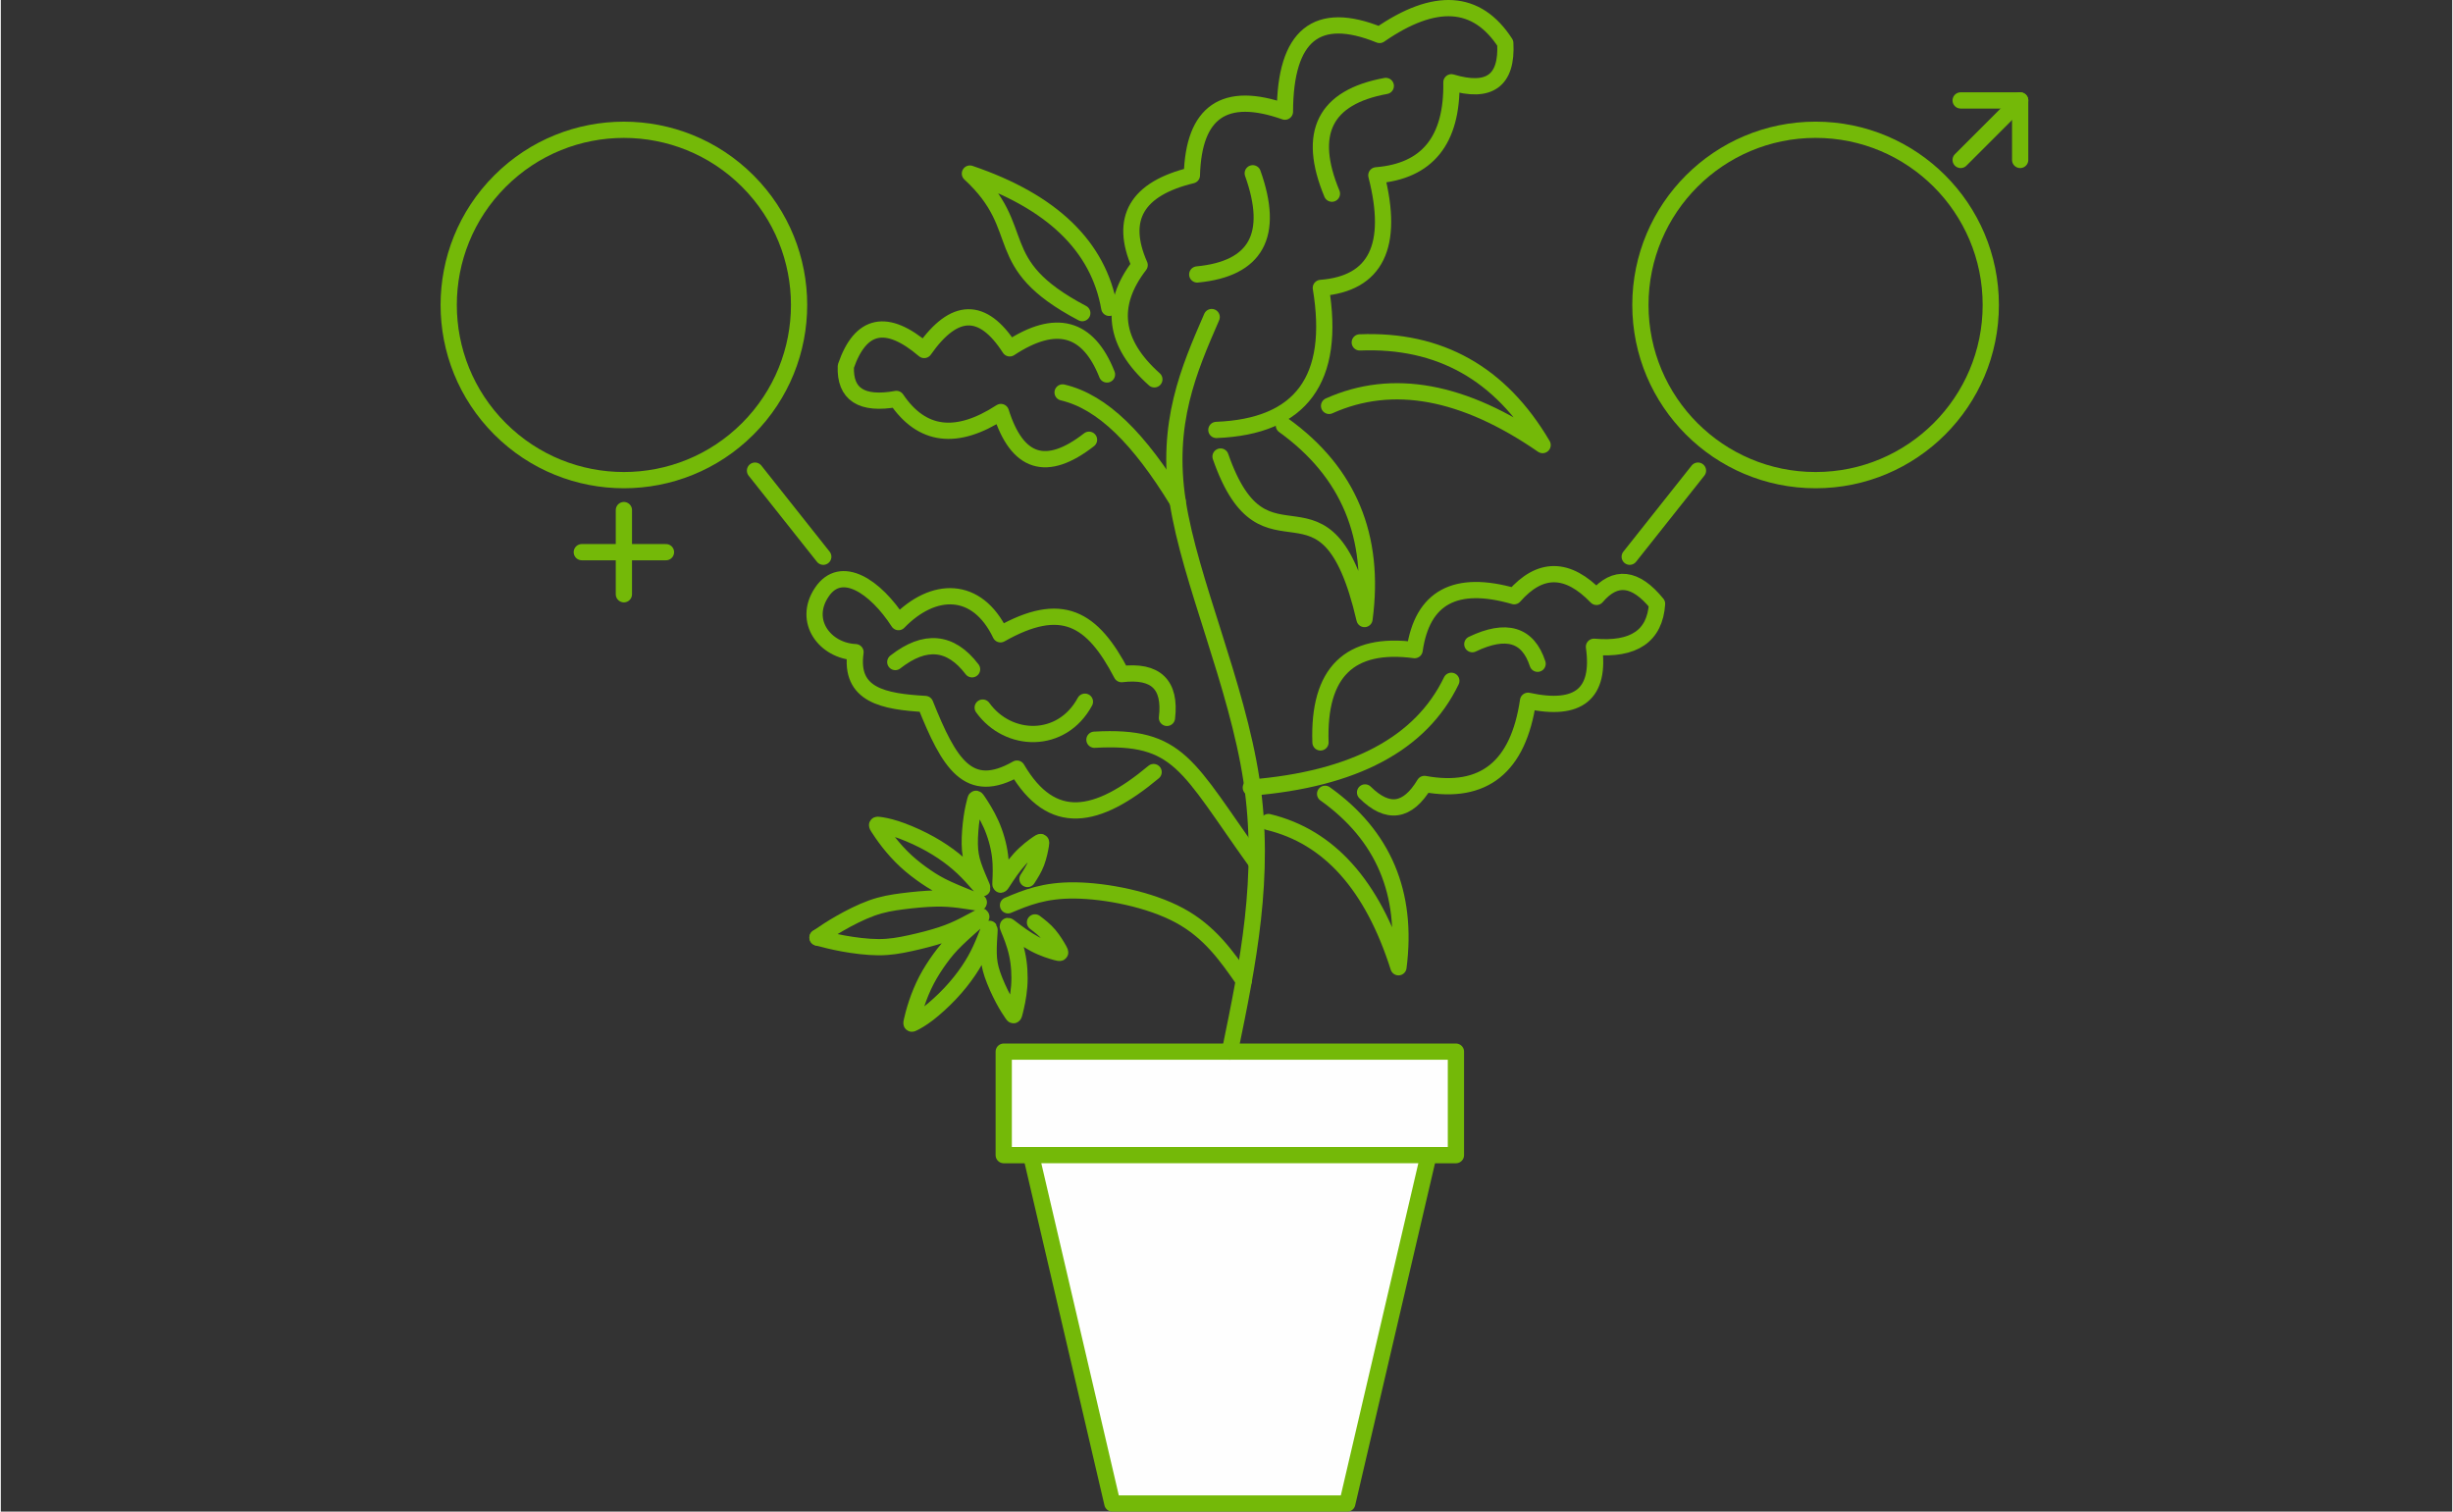<?xml version="1.0" encoding="UTF-8"?>
<!DOCTYPE svg PUBLIC "-//W3C//DTD SVG 1.1//EN" "http://www.w3.org/Graphics/SVG/1.1/DTD/svg11.dtd">
<!-- Creator: CorelDRAW X6 -->
<svg xmlns="http://www.w3.org/2000/svg" xml:space="preserve" width="357px" height="220px" version="1.1" style="shape-rendering:geometricPrecision; text-rendering:geometricPrecision; image-rendering:optimizeQuality; fill-rule:evenodd; clip-rule:evenodd"
viewBox="0 0 156522 96520"
 xmlns:xlink="http://www.w3.org/1999/xlink">
 <rect x="0" y="0" width="156522" height="96520" fill="#333333" stroke="none"/>
 <defs>
  <style type="text/css">
   <![CDATA[
    .str0 {stroke:#74B908;stroke-width:1036.98;stroke-linecap:round;stroke-linejoin:round}
    .fil0 {fill:none}
    .fil1 {fill:#FEFEFE}
   ]]>
  </style>
 </defs>
 <g id="Слой_x0020_1">
  <rect class="fil0" y="518" width="156522" height="95484"/>
  <rect class="fil1 str0" x="64037" y="67149" width="28873" height="6609"/>
  <polygon class="fil1 str0" points="91163,73757 65783,73757 70973,96001 85972,96001 "/>
  <g id="_923774928">
   <line class="fil0 str0" x1="128937" y1="6413" x2="125137" y2= "10213" />
   <polyline class="fil0 str0" points="125137,6413 128937,6413 128937,10213 "/>
   <circle class="fil0 str0" cx="115875" cy="19472" r="11186"/>
  </g>
  <g id="_923776208">
   <g>
    <line class="fil0 str0" x1="39784" y1="37944" x2="39784" y2= "32570" />
    <line class="fil0 str0" x1="37097" y1="35257" x2="42471" y2= "35257" />
   </g>
   <path class="fil0 str0" d="M47693 11563c4369,4368 4369,11451 0,15819 -4367,4368 -11450,4368 -15818,0 -4369,-4368 -4369,-11451 0,-15819 4368,-4368 11451,-4368 15818,0z"/>
  </g>
  <g id="_923776400">
   <path class="fil0 str0" d="M78474 67149c1155,-5607 2310,-11214 1381,-17340 -928,-6125 -3940,-12769 -4710,-17782 -771,-5014 700,-8399 2170,-11783"/>
   <path class="fil0 str0" d="M67796 25058c2557,600 4899,2961 7348,6969"/>
   <path class="fil0 str0" d="M92617 43471c-1934,4012 -6202,6285 -12803,6821"/>
   <g>
    <path class="fil0 str0" d="M66033 58897c310,237 620,474 898,800 277,325 522,740 640,954 118,214 108,227 -170,154 -279,-74 -826,-235 -1392,-534 -565,-300 -1149,-739 -1448,-969 -300,-230 -315,-251 -197,34 118,285 370,876 519,1545 149,667 195,1413 143,2095 -51,682 -200,1301 -276,1604 -76,304 -77,292 -182,135 -105,-156 -313,-459 -556,-915 -244,-456 -523,-1066 -694,-1567 -170,-502 -233,-894 -243,-1367 -11,-473 31,-1026 49,-1316 18,-291 13,-320 -77,-99 -90,219 -266,689 -478,1149 -212,461 -462,913 -783,1386 -320,474 -712,968 -1170,1454 -459,486 -986,962 -1409,1287 -424,325 -746,499 -911,584 -164,85 -171,80 -124,-130 47,-210 148,-624 305,-1096 157,-473 369,-1001 631,-1503 262,-502 574,-977 872,-1387 299,-410 585,-756 1027,-1188 441,-432 1037,-950 1344,-1225 307,-276 326,-309 139,-214 -186,94 -578,316 -994,527 -417,211 -860,412 -1447,605 -587,194 -1319,379 -1992,526 -674,147 -1288,256 -2017,254 -729,-2 -1571,-114 -2238,-235 -668,-121 -1162,-251 -1655,-380"/>
    <path class="fil0 str0" d="M65552 56126c212,-327 423,-654 575,-1054 151,-399 242,-872 281,-1113 39,-240 25,-250 -212,-87 -238,162 -699,496 -1130,968 -432,472 -833,1081 -1038,1398 -204,317 -212,342 -197,34 15,-308 53,-949 -32,-1628 -85,-680 -293,-1397 -572,-2022 -279,-625 -628,-1158 -802,-1419 -174,-260 -172,-249 -217,-66 -46,183 -140,537 -215,1048 -75,512 -133,1180 -124,1709 9,529 82,920 232,1369 150,448 375,955 490,1223 116,267 120,296 -38,119 -160,-177 -483,-560 -839,-923 -355,-363 -743,-705 -1205,-1044 -461,-338 -997,-673 -1593,-976 -596,-304 -1252,-576 -1761,-740 -509,-164 -871,-221 -1054,-245 -184,-25 -189,-18 -74,164 116,181 351,538 658,930 306,392 685,819 1101,1204 417,385 870,727 1290,1014 420,286 806,517 1367,775 561,259 1298,547 1680,704 382,156 411,181 203,155 -207,-27 -651,-104 -1115,-164 -464,-59 -948,-100 -1567,-86 -618,16 -1369,85 -2053,173 -684,87 -1300,190 -1985,436 -686,246 -1441,634 -2029,971 -588,337 -1009,625 -1430,912"/>
   </g>
   <path class="fil0 str0" d="M84262 47405c-154,-4478 1850,-6442 6011,-5894 487,-3373 2605,-4521 6356,-3441 1660,-1891 3412,-1876 5258,43 1197,-1409 2485,-1261 3866,442 -138,2053 -1481,2967 -4029,2742 424,3002 -979,4152 -4208,3449 -623,4231 -2828,6001 -6615,5311 -1078,1796 -2342,1977 -3793,542"/>
   <path class="fil0 str0" d="M77615 27452c5417,-214 7640,-3235 6670,-9067 3520,-276 4701,-2673 3544,-7191 3258,-261 4856,-2241 4793,-5940 2422,728 3569,-105 3440,-2502 -1810,-2793 -4485,-2967 -8026,-520 -4012,-1627 -6027,5 -6044,4898 -3851,-1358 -5831,-3 -5941,4064 -3527,854 -4639,2765 -3335,5733 -1966,2551 -1653,4983 939,7295"/>
   <path class="fil0 str0" d="M70630 23910c-1204,-3046 -3274,-3602 -6209,-1667 -1722,-2675 -3543,-2640 -5464,104 -2394,-2040 -4062,-1693 -5002,1042 -72,1791 1005,2486 3230,2085 1617,2396 3841,2674 6671,834 1036,3298 2911,3888 5627,1771"/>
   <path class="fil0 str0" d="M86770 21863c5094,-204 8986,1981 11675,6555 -5046,-3482 -9591,-4315 -13634,-2501"/>
   <path class="fil0 str0" d="M81924 27166c4136,2981 5852,7101 5148,12360 -2450,-10543 -6295,-2068 -9191,-10375"/>
   <path class="fil0 str0" d="M70776 19658c-693,-3938 -3660,-6796 -8898,-8575 3900,3594 1086,5709 7175,8910"/>
   <path class="fil0 str0" d="M69829 47233c5447,-302 5878,1631 10315,7811"/>
   <path class="fil0 str0" d="M73607 49298c-3612,3016 -6494,3583 -8724,-220 -3110,1773 -4332,-321 -5857,-4127 -2637,-156 -4852,-541 -4452,-3309 -1940,-84 -3396,-1971 -2156,-3825 1241,-1854 3443,-351 4901,1906 2216,-2288 5012,-2351 6512,779 3910,-2213 5861,-1042 7731,2543 2185,-265 3151,666 2898,2794"/>
   <path class="fil0 str0" d="M64311 57805c1158,-486 2314,-972 4282,-949 1968,24 4746,557 6676,1602 1929,1045 3012,2601 4094,4157"/>
   <path class="fil0 str0" d="M57113 42272c1899,-1489 3534,-1334 4902,463"/>
   <path class="fil0 str0" d="M88432 5488c-3903,715 -5049,3008 -3440,6878"/>
   <path class="fil0 str0" d="M93956 41131c2171,-1038 3561,-620 4169,1251"/>
   <path class="fil0 str0" d="M79937 11064c1409,3945 228,6099 -3544,6461"/>
   <path class="fil0 str0" d="M69221 44805c-1475,2730 -4900,2642 -6527,376"/>
   <path class="fil0 str0" d="M84557 50687c3729,2656 5291,6347 4684,11074 -1667,-5247 -4436,-8338 -8304,-9272"/>
   <line class="fil0 str0" x1="48156" y1="30051" x2="52515" y2= "35548" />
   <line class="fil0 str0" x1="108365" y1="30051" x2="104006" y2= "35548" />
  </g>
 </g>
</svg>
